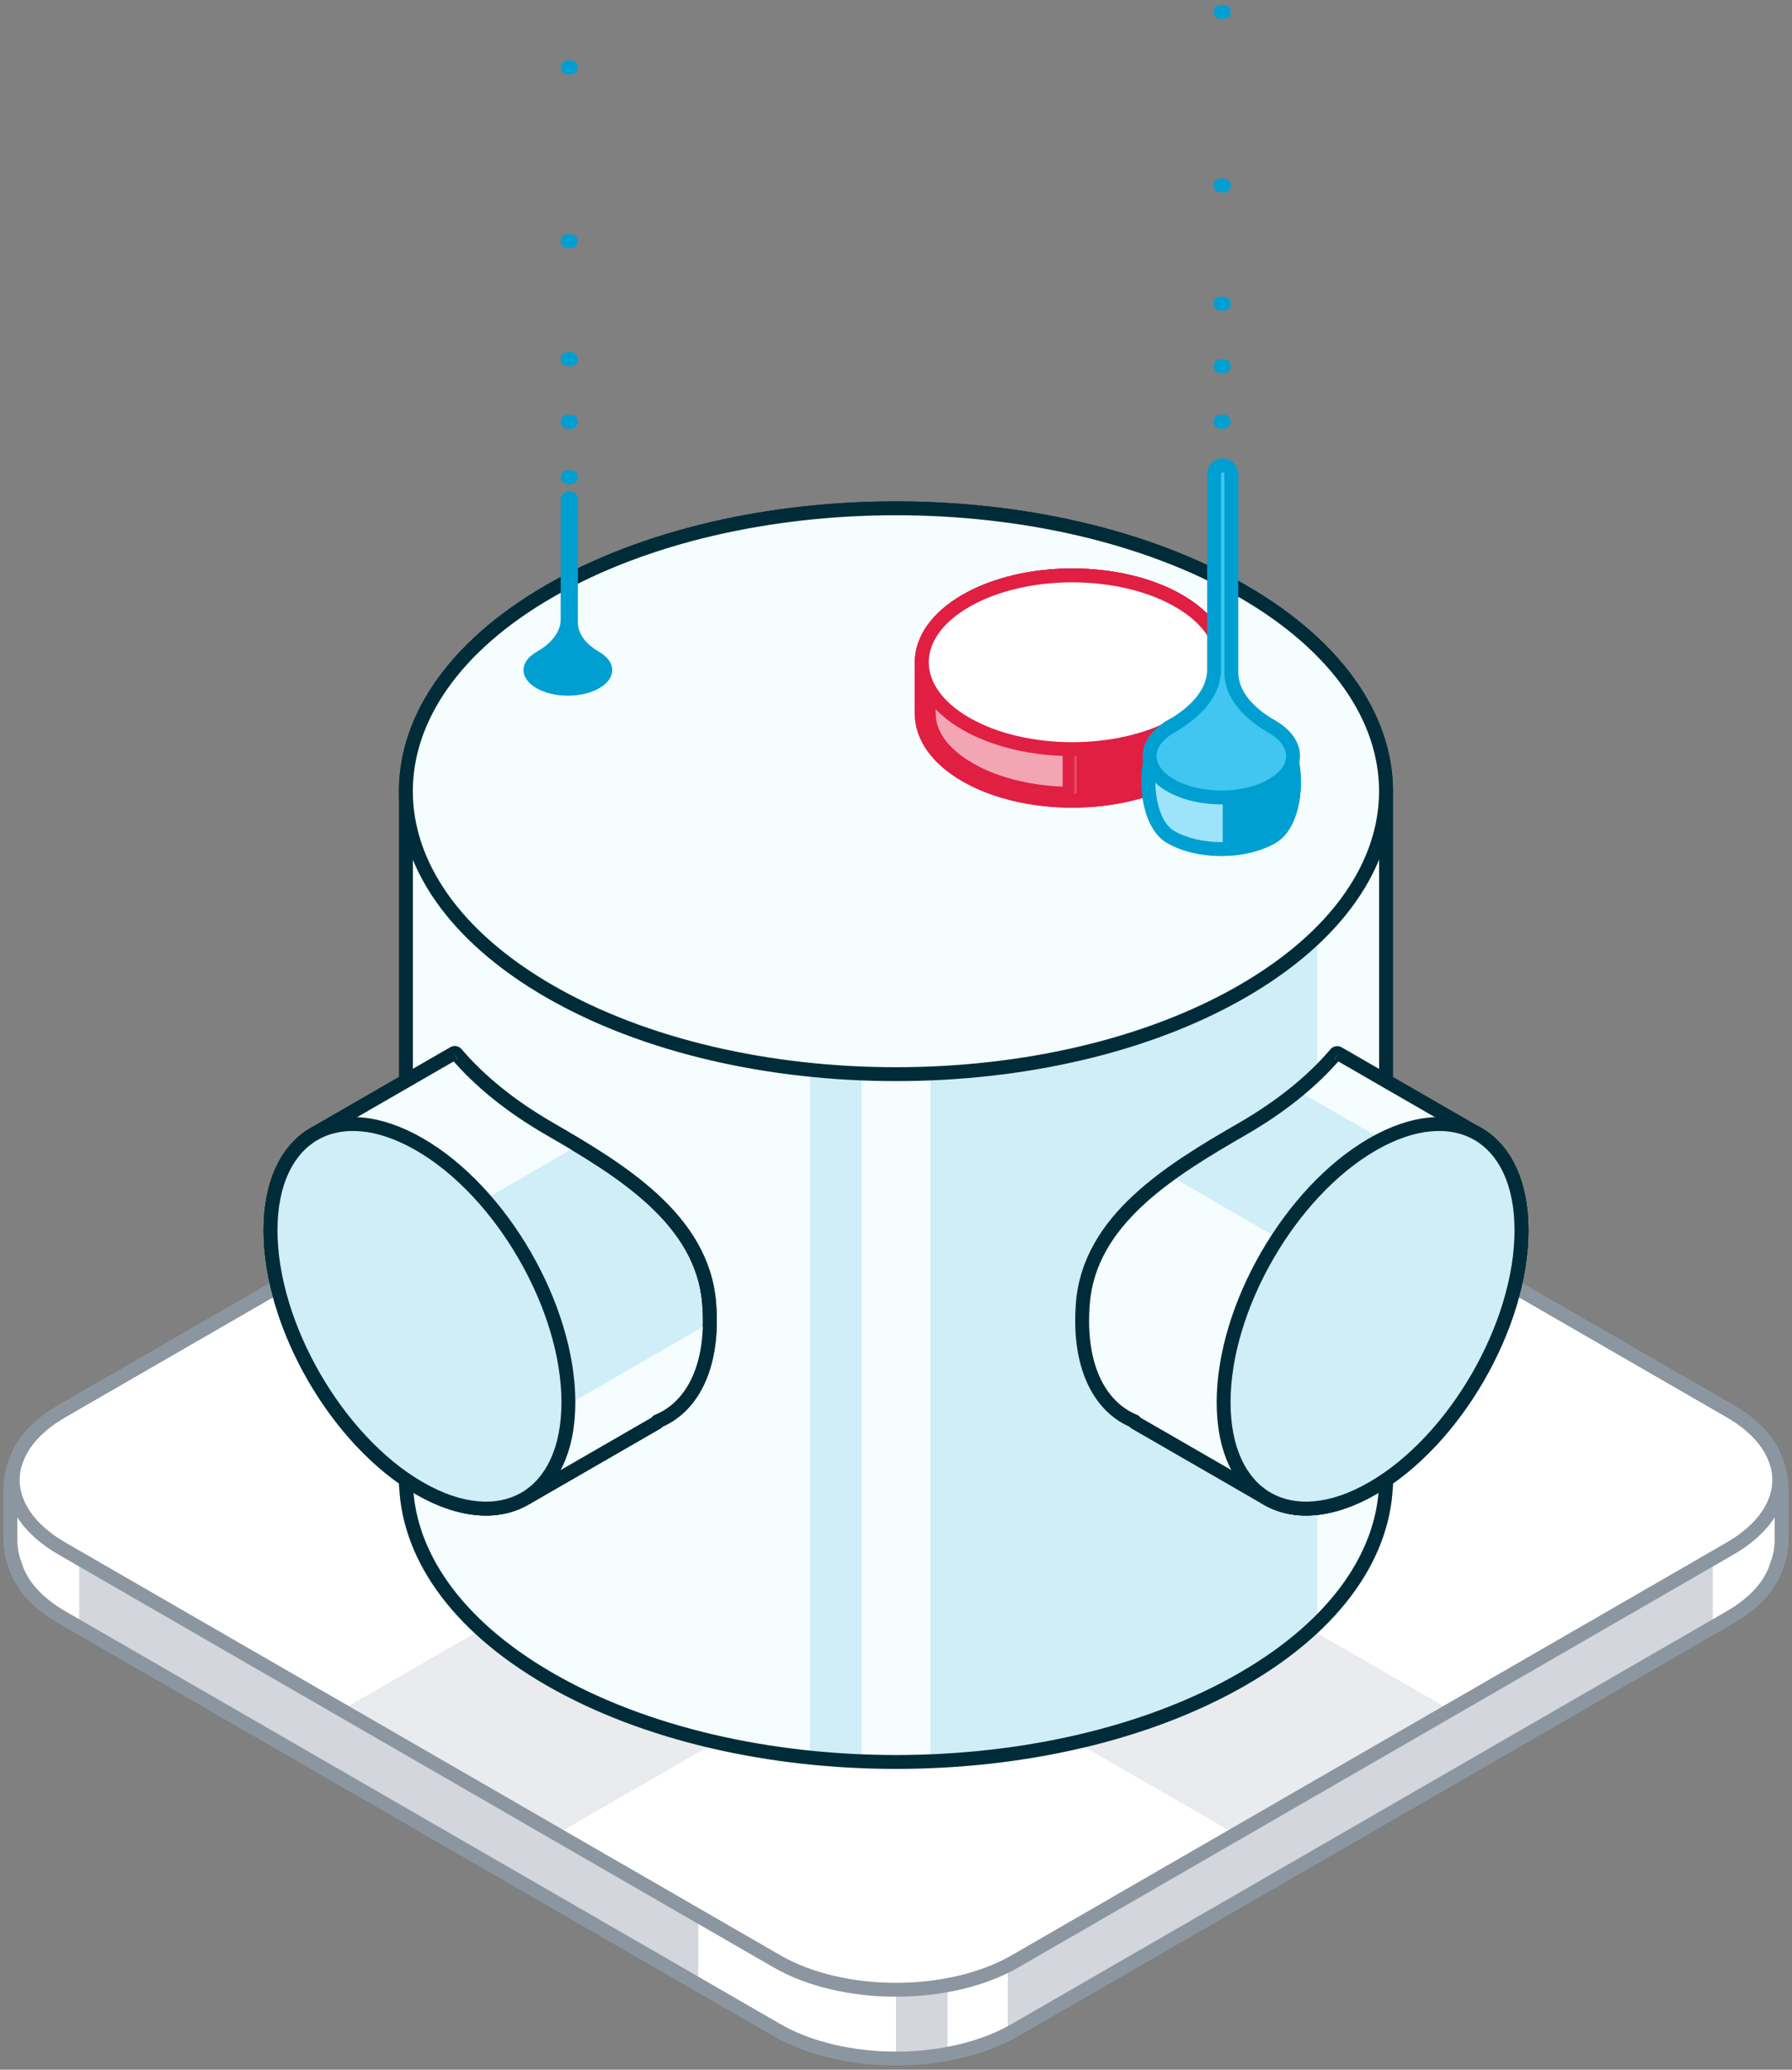 <svg width="258" height="298" viewBox="0 0 258 298" fill="none" xmlns="http://www.w3.org/2000/svg">
<rect x="0" y="0" width="258" height="298" fill="#808080" stroke="none"/>
<path fill-rule="evenodd" clip-rule="evenodd" d="M111.848 143.746C121.321 138.277 136.679 138.277 146.152 143.746L249.066 203.164C252.76 205.296 255.013 207.945 255.827 210.708C256.261 211.823 256.5 213.036 256.5 214.305V221.732C256.5 223.001 256.261 224.214 255.827 225.329C255.013 228.092 252.76 230.741 249.066 232.873L146.152 292.291C136.679 297.76 121.321 297.76 111.848 292.291L8.934 232.873C5.24 230.74 2.987 228.091 2.173 225.329C1.739 224.214 1.5 223.001 1.5 221.732V214.305C1.5 213.036 1.739 211.823 2.173 210.708C2.987 207.946 5.24 205.297 8.934 203.164L111.848 143.746Z" fill="#D3D6DC"/>
<path fill-rule="evenodd" clip-rule="evenodd" d="M11.403 201.738V201.738L8.934 203.163C5.24 205.296 2.987 207.945 2.173 210.708C1.739 211.823 1.5 213.036 1.5 214.304V221.731C1.5 223 1.739 224.213 2.173 225.328C2.987 228.091 5.24 230.74 8.934 232.872L11.403 234.298V224.396L8.934 222.97C-0.539 217.501 -0.539 208.633 8.934 203.164L11.403 201.738ZM100.529 275.853V285.755L111.848 292.29C116.584 295.025 122.792 296.392 129 296.392V286.49C122.792 286.49 116.584 285.122 111.848 282.388L100.529 275.853ZM136.427 285.82V295.722C139.548 295.144 142.507 294.193 145.092 292.867V282.965C142.507 284.29 139.548 285.242 136.427 285.82Z" fill="white"/>
<path fill-rule="evenodd" clip-rule="evenodd" d="M246.598 201.738L249.067 203.164C252.76 205.296 255.013 207.945 255.827 210.708C256.262 211.823 256.5 213.036 256.5 214.305V221.732C256.5 223.001 256.262 224.214 255.827 225.329C255.013 228.091 252.76 230.74 249.067 232.873L246.598 234.298V201.738Z" fill="white"/>
<path d="M111.847 143.746C121.32 138.277 136.679 138.277 146.152 143.746L249.066 203.164C258.539 208.633 258.539 217.501 249.066 222.97L146.152 282.388C136.679 287.857 121.32 287.857 111.847 282.388L8.933 222.97C-0.54 217.501 -0.54 208.633 8.933 203.164L111.847 143.746Z" fill="white"/>
<path fill-rule="evenodd" clip-rule="evenodd" d="M80.143 264.082L129.001 235.884L177.86 264.082L208.809 246.213L159.956 218.019V218.019L217.388 184.874L186.439 167.005L129 200.154L71.563 167.006L40.613 184.875L98.045 218.02L49.193 246.213L80.143 264.082Z" fill="#E9EBEE"/>
<path d="M8.933 222.97L9.433 222.104L8.933 222.97ZM8.933 203.164L9.433 204.03L8.933 203.164ZM146.152 282.388L145.652 281.522L146.152 282.388ZM111.847 282.388L111.347 283.254L111.847 282.388ZM249.066 203.164L249.566 202.298L249.066 203.164ZM249.066 222.97L249.566 223.836L249.066 222.97ZM146.152 143.746L145.652 144.612L146.152 143.746ZM111.847 143.746L111.347 142.88L111.847 143.746ZM145.652 144.612L248.566 204.03L249.566 202.298L146.652 142.88L145.652 144.612ZM248.566 222.104L145.652 281.522L146.652 283.254L249.566 223.836L248.566 222.104ZM112.347 281.522L9.433 222.104L8.433 223.836L111.347 283.254L112.347 281.522ZM9.433 204.03L112.347 144.612L111.347 142.88L8.433 202.298L9.433 204.03ZM9.433 222.104C4.879 219.474 2.828 216.168 2.828 213.067C2.828 209.966 4.879 206.66 9.433 204.03L8.433 202.298C3.514 205.138 0.828 209 0.828 213.067C0.828 217.134 3.514 220.996 8.433 223.836L9.433 222.104ZM145.652 281.522C141.103 284.148 135.078 285.49 128.999 285.49C122.92 285.49 116.896 284.148 112.347 281.522L111.347 283.254C116.271 286.097 122.662 287.49 128.999 287.49C135.336 287.49 141.727 286.097 146.652 283.254L145.652 281.522ZM248.566 204.03C253.12 206.66 255.171 209.966 255.171 213.067C255.171 216.168 253.12 219.474 248.566 222.104L249.566 223.836C254.484 220.996 257.171 217.134 257.171 213.067C257.171 209 254.484 205.138 249.566 202.298L248.566 204.03ZM146.652 142.88C141.727 140.037 135.336 138.645 128.999 138.645C122.662 138.645 116.271 140.037 111.347 142.88L112.347 144.612C116.896 141.986 122.92 140.645 128.999 140.645C135.078 140.645 141.103 141.986 145.652 144.612L146.652 142.88Z" fill="#8C96A0"/>
<path d="M146.152 143.746L145.652 144.612L146.152 143.746ZM111.848 143.746L111.348 142.88L111.848 143.746ZM249.066 203.164L249.566 202.298L249.066 203.164ZM255.827 210.708L254.867 210.991L254.879 211.032L254.895 211.071L255.827 210.708ZM255.827 225.329L254.895 224.966L254.879 225.005L254.867 225.046L255.827 225.329ZM249.066 232.873L249.566 233.739L249.066 232.873ZM146.152 292.291L146.652 293.157L146.152 292.291ZM111.848 292.291L112.348 291.424L111.848 292.291ZM8.934 232.873L9.434 232.007L8.934 232.873ZM2.173 225.329L3.133 225.046L3.121 225.005L3.105 224.965L2.173 225.329ZM2.173 210.708L3.105 211.072L3.121 211.032L3.133 210.991L2.173 210.708ZM8.934 203.164L9.434 204.03H9.434L8.934 203.164ZM146.652 142.88C141.728 140.037 135.337 138.645 129 138.645C122.663 138.645 116.272 140.037 111.348 142.88L112.348 144.612C116.896 141.986 122.921 140.645 129 140.645C135.079 140.645 141.104 141.986 145.652 144.612L146.652 142.88ZM249.566 202.298L146.652 142.88L145.652 144.612L248.566 204.03L249.566 202.298ZM256.786 210.426C255.878 207.343 253.406 204.515 249.566 202.298L248.566 204.03C252.114 206.078 254.148 208.547 254.867 210.991L256.786 210.426ZM254.895 211.071C255.285 212.072 255.5 213.162 255.5 214.305H257.5C257.5 212.91 257.238 211.574 256.758 210.345L254.895 211.071ZM255.5 214.305V221.732H257.5V214.305H255.5ZM255.5 221.732C255.5 222.875 255.285 223.965 254.895 224.966L256.758 225.692C257.238 224.463 257.5 223.127 257.5 221.732H255.5ZM249.566 233.739C253.406 231.522 255.878 228.694 256.786 225.611L254.867 225.046C254.148 227.49 252.114 229.959 248.566 232.007L249.566 233.739ZM146.652 293.157L249.566 233.739L248.566 232.007L145.652 291.424L146.652 293.157ZM111.348 293.157C116.272 296 122.663 297.392 129 297.392C135.337 297.392 141.728 296 146.652 293.157L145.652 291.424C141.104 294.051 135.079 295.392 129 295.392C122.921 295.392 116.896 294.051 112.348 291.424L111.348 293.157ZM8.434 233.739L111.348 293.157L112.348 291.424L9.434 232.007L8.434 233.739ZM1.214 225.611C2.121 228.693 4.594 231.522 8.434 233.739L9.434 232.007C5.886 229.959 3.852 227.489 3.133 225.046L1.214 225.611ZM3.105 224.965C2.715 223.964 2.5 222.875 2.5 221.732H0.5C0.5 223.127 0.762 224.463 1.242 225.692L3.105 224.965ZM2.5 221.732V214.305H0.5V221.732H2.5ZM2.5 214.305C2.5 213.162 2.715 212.073 3.105 211.072L1.242 210.345C0.762 211.574 0.5 212.91 0.5 214.305H2.5ZM8.434 202.298C4.594 204.515 2.121 207.344 1.214 210.426L3.133 210.991C3.852 208.548 5.886 206.078 9.434 204.03L8.434 202.298ZM111.348 142.88L8.434 202.298L9.434 204.03L112.348 144.612L111.348 142.88Z" fill="#8C96A0"/>
<path fill-rule="evenodd" clip-rule="evenodd" d="M199.513 115.276C200.135 104.404 193.259 93.417 178.886 85.118C151.332 69.21 106.658 69.21 79.104 85.118C64.731 93.417 57.855 104.404 58.477 115.276H58.443V213.067H58.446C58.496 223.455 65.385 233.833 79.112 241.758C106.666 257.667 151.339 257.667 178.894 241.758C192.62 233.833 199.509 223.455 199.559 213.067H199.559V115.276H199.513Z" fill="#CFEEF8"/>
<path fill-rule="evenodd" clip-rule="evenodd" d="M133.952 253.59C130.655 253.723 127.345 253.723 124.049 253.59V73.287C127.345 73.154 130.655 73.154 133.952 73.287V253.59ZM199.558 213.067H199.558C199.523 220.246 196.223 227.421 189.655 233.784V93.1C196.665 99.895 199.95 107.614 199.512 115.276H199.558V213.067ZM116.621 73.815V253.061C102.882 251.655 89.726 247.887 79.111 241.758C65.383 233.833 58.495 223.455 58.445 213.067H58.442V115.276H58.476C57.854 104.404 64.73 93.417 79.103 85.118C89.72 78.988 102.879 75.221 116.621 73.815Z" fill="#F5FDFF"/>
<path d="M199.512 115.276L198.514 115.219L198.453 116.276H199.512V115.276ZM178.885 85.118L178.385 85.984L178.885 85.118ZM79.103 85.118L78.603 84.252L79.103 85.118ZM58.476 115.276V116.276H59.535L59.474 115.219L58.476 115.276ZM58.442 115.276V114.276H57.442V115.276H58.442ZM58.442 213.067H57.442V214.067H58.442V213.067ZM58.445 213.067L59.445 213.062L59.44 212.067H58.445V213.067ZM79.111 241.758L78.611 242.624L79.111 241.758ZM178.893 241.758L179.393 242.624L178.893 241.758ZM199.558 213.067V212.067H198.563L198.558 213.062L199.558 213.067ZM199.558 213.067V214.067H200.558V213.067H199.558ZM199.558 115.276H200.558V114.276H199.558V115.276ZM200.51 115.333C201.161 103.949 193.948 92.66 179.385 84.252L178.385 85.984C192.568 94.173 199.106 104.86 198.514 115.219L200.51 115.333ZM179.385 84.252C165.42 76.19 147.18 72.187 128.994 72.187C110.808 72.187 92.568 76.19 78.603 84.252L79.603 85.984C93.192 78.139 111.066 74.187 128.994 74.187C146.922 74.187 164.796 78.139 178.385 85.984L179.385 84.252ZM78.603 84.252C64.04 92.66 56.827 103.949 57.478 115.333L59.474 115.219C58.882 104.86 65.42 94.173 79.603 85.984L78.603 84.252ZM58.442 116.276H58.476V114.276H58.442V116.276ZM59.442 213.067V115.276H57.442V213.067H59.442ZM58.445 212.067H58.442V214.067H58.445V212.067ZM57.445 213.072C57.497 223.94 64.702 234.594 78.611 242.624L79.611 240.892C66.065 233.072 59.493 222.969 59.445 213.062L57.445 213.072ZM78.611 242.624C92.575 250.687 110.815 254.69 129.002 254.69C147.188 254.69 165.428 250.687 179.393 242.624L178.393 240.892C164.803 248.738 146.929 252.69 129.002 252.69C111.074 252.69 93.2 248.738 79.611 240.892L78.611 242.624ZM179.393 242.624C193.301 234.594 200.506 223.94 200.558 213.072L198.558 213.062C198.51 222.969 191.938 233.072 178.393 240.892L179.393 242.624ZM199.558 212.067H199.558V214.067H199.558V212.067ZM198.558 115.276V213.067H200.558V115.276H198.558ZM199.512 116.276H199.558V114.276H199.512V116.276Z" fill="#002C39"/>
<path fill-rule="evenodd" clip-rule="evenodd" d="M79.101 142.728C106.655 158.636 151.329 158.636 178.883 142.728C206.437 126.819 206.437 101.027 178.883 85.118C151.329 69.21 106.655 69.21 79.101 85.118C51.547 101.027 51.547 126.819 79.101 142.728Z" fill="#F5FDFF"/>
<path d="M178.883 142.728L179.383 143.594L178.883 142.728ZM79.101 142.728L79.601 141.862L79.101 142.728ZM178.883 85.118L179.383 84.252V84.252L178.883 85.118ZM79.101 85.118L78.601 84.252L79.101 85.118ZM178.383 141.862C164.794 149.707 146.92 153.659 128.992 153.659C111.064 153.659 93.19 149.707 79.601 141.862L78.601 143.594C92.566 151.656 110.806 155.659 128.992 155.659C147.178 155.659 165.418 151.656 179.383 143.594L178.383 141.862ZM178.383 85.984C191.978 93.833 198.549 103.981 198.549 113.923C198.549 123.865 191.978 134.013 178.383 141.862L179.383 143.594C193.342 135.534 200.549 124.831 200.549 113.923C200.549 103.015 193.342 92.312 179.383 84.252L178.383 85.984ZM79.601 85.984C93.19 78.139 111.064 74.187 128.992 74.187C146.92 74.187 164.794 78.139 178.383 85.984L179.383 84.252C165.418 76.19 147.178 72.187 128.992 72.187C110.806 72.187 92.566 76.19 78.601 84.252L79.601 85.984ZM79.601 141.862C66.006 134.013 59.435 123.865 59.435 113.923C59.435 103.981 66.006 93.833 79.601 85.984L78.601 84.252C64.642 92.312 57.435 103.015 57.435 113.923C57.435 124.831 64.642 135.534 78.601 143.594L79.601 141.862Z" fill="#002C39"/>
<path fill-rule="evenodd" clip-rule="evenodd" d="M132.715 102.889C132.678 100.399 132.678 97.733 132.716 95.243C132.764 92.079 134.879 88.924 139.06 86.51C147.52 81.626 161.236 81.626 169.696 86.51C173.878 88.925 175.993 92.081 176.04 95.246C176.077 97.736 176.076 100.402 176.039 102.891C175.99 106.055 173.876 109.211 169.695 111.625C161.235 116.509 147.519 116.509 139.059 111.625C134.877 109.21 132.762 106.054 132.715 102.889Z" fill="#E01F42"/>
<path d="M139.06 86.51L139.56 87.376L139.06 86.51ZM169.696 86.51L169.196 87.376V87.376L169.696 86.51ZM169.695 111.625L169.195 110.759L169.695 111.625ZM139.059 111.625L139.559 110.759L139.059 111.625ZM176.04 95.246L175.04 95.26L176.04 95.246ZM133.716 95.258C133.757 92.57 135.559 89.686 139.56 87.376L138.56 85.644C134.199 88.162 131.772 91.589 131.716 95.228L133.716 95.258ZM139.56 87.376C143.602 85.042 148.963 83.847 154.378 83.847C159.793 83.847 165.154 85.042 169.196 87.376L170.196 85.644C165.778 83.093 160.051 81.847 154.378 81.847C148.705 81.847 142.978 83.093 138.56 85.644L139.56 87.376ZM169.196 87.376C173.198 89.686 175 92.571 175.04 95.26L177.04 95.231C176.986 91.591 174.558 88.163 170.196 85.644L169.196 87.376ZM175.039 102.876C174.998 105.565 173.196 108.449 169.195 110.759L170.195 112.491C174.556 109.973 176.983 106.545 177.038 102.907L175.039 102.876ZM169.195 110.759C165.152 113.092 159.792 114.288 154.377 114.288C148.962 114.288 143.601 113.092 139.559 110.759L138.559 112.491C142.977 115.041 148.704 116.288 154.377 116.288C160.05 116.288 165.777 115.041 170.195 112.491L169.195 110.759ZM139.559 110.759C135.557 108.448 133.755 105.563 133.715 102.874L131.715 102.904C131.769 106.544 134.196 109.972 138.559 112.491L139.559 110.759ZM175.04 95.26C175.077 97.74 175.076 100.396 175.039 102.876L177.038 102.907C177.076 100.407 177.077 97.731 177.04 95.231L175.04 95.26ZM131.716 95.228C131.678 97.728 131.678 100.404 131.715 102.904L133.715 102.874C133.678 100.394 133.678 97.738 133.716 95.258L131.716 95.228Z" fill="#E01F42"/>
<mask id="path-15-inside-1_1169_112928" fill="white">
<path fill-rule="evenodd" clip-rule="evenodd" d="M154.995 82.852V115.283C149.247 115.377 143.446 114.158 139.059 111.625C134.877 109.21 132.762 106.054 132.715 102.889C132.678 100.399 132.678 97.733 132.716 95.243C132.764 92.079 134.879 88.924 139.06 86.51C143.447 83.977 149.247 82.758 154.995 82.852Z"/>
</mask>
<path fill-rule="evenodd" clip-rule="evenodd" d="M154.995 82.852V115.283C149.247 115.377 143.446 114.158 139.059 111.625C134.877 109.21 132.762 106.054 132.715 102.889C132.678 100.399 132.678 97.733 132.716 95.243C132.764 92.079 134.879 88.924 139.06 86.51C143.447 83.977 149.247 82.758 154.995 82.852Z" fill="#F3A5B3"/>
<path d="M154.995 82.852H156.995V80.884L155.028 80.852L154.995 82.852ZM154.995 115.283L155.028 117.282L156.995 117.25V115.283H154.995ZM139.059 111.625L138.059 113.357L139.059 111.625ZM132.715 102.889L134.715 102.859L132.715 102.889ZM132.716 95.243L130.716 95.213L132.716 95.243ZM139.06 86.51L138.06 84.778L139.06 86.51ZM152.995 82.852V115.283H156.995V82.852H152.995ZM154.963 113.283C149.48 113.373 144.058 112.202 140.059 109.893L138.059 113.357C142.834 116.113 149.014 117.381 155.028 117.282L154.963 113.283ZM140.059 109.893C136.237 107.686 134.748 105.073 134.715 102.859L130.715 102.919C130.776 107.034 133.516 110.734 138.059 113.357L140.059 109.893ZM134.715 102.859C134.678 100.389 134.678 97.743 134.716 95.273L130.716 95.213C130.678 97.723 130.678 100.409 130.715 102.919L134.715 102.859ZM134.716 95.273C134.75 93.06 136.239 90.448 140.06 88.242L138.06 84.778C133.519 87.4 130.779 91.099 130.716 95.213L134.716 95.273ZM140.06 88.242C144.059 85.933 149.481 84.762 154.963 84.852L155.028 80.852C149.014 80.754 142.835 82.021 138.06 84.778L140.06 88.242Z" fill="#E01F42" mask="url(#path-15-inside-1_1169_112928)"/>
<path d="M139.06 86.51L139.56 87.376L139.06 86.51ZM169.696 86.51L169.196 87.376V87.376L169.696 86.51ZM169.695 111.625L169.195 110.759L169.695 111.625ZM139.059 111.625L139.559 110.759L139.059 111.625ZM176.04 95.246L175.04 95.26L176.04 95.246ZM133.716 95.258C133.757 92.57 135.559 89.686 139.56 87.376L138.56 85.644C134.199 88.162 131.772 91.589 131.716 95.228L133.716 95.258ZM139.56 87.376C143.602 85.042 148.963 83.847 154.378 83.847C159.793 83.847 165.154 85.042 169.196 87.376L170.196 85.644C165.778 83.093 160.051 81.847 154.378 81.847C148.705 81.847 142.978 83.093 138.56 85.644L139.56 87.376ZM169.196 87.376C173.198 89.686 175 92.571 175.04 95.26L177.04 95.231C176.986 91.591 174.558 88.163 170.196 85.644L169.196 87.376ZM175.039 102.876C174.998 105.565 173.196 108.449 169.195 110.759L170.195 112.491C174.556 109.973 176.983 106.545 177.038 102.907L175.039 102.876ZM169.195 110.759C165.152 113.092 159.792 114.288 154.377 114.288C148.962 114.288 143.601 113.092 139.559 110.759L138.559 112.491C142.977 115.041 148.704 116.288 154.377 116.288C160.05 116.288 165.777 115.041 170.195 112.491L169.195 110.759ZM139.559 110.759C135.557 108.448 133.755 105.563 133.715 102.874L131.715 102.904C131.769 106.544 134.196 109.972 138.559 112.491L139.559 110.759ZM175.04 95.26C175.077 97.74 175.076 100.396 175.039 102.876L177.038 102.907C177.076 100.407 177.077 97.731 177.04 95.231L175.04 95.26ZM131.716 95.228C131.678 97.728 131.678 100.404 131.715 102.904L133.715 102.874C133.678 100.394 133.678 97.738 133.716 95.258L131.716 95.228Z" fill="#E01F42"/>
<path d="M169.693 104.197C161.234 109.082 147.518 109.082 139.058 104.197C130.598 99.313 130.598 91.394 139.058 86.51C147.518 81.626 161.234 81.626 169.693 86.51C178.153 91.394 178.153 99.313 169.693 104.197Z" fill="white"/>
<path d="M169.193 103.331C165.151 105.665 159.79 106.861 154.376 106.861C148.961 106.861 143.6 105.665 139.558 103.331L138.558 105.063C142.975 107.614 148.703 108.861 154.376 108.861C160.048 108.861 165.776 107.614 170.193 105.063L169.193 103.331ZM139.558 103.331C135.51 100.994 133.713 98.071 133.713 95.354C133.713 92.636 135.51 89.713 139.558 87.376L138.558 85.644C134.146 88.191 131.713 91.67 131.713 95.354C131.713 99.038 134.146 102.516 138.558 105.063L139.558 103.331ZM139.558 87.376C143.6 85.042 148.961 83.847 154.376 83.847C159.79 83.847 165.151 85.042 169.193 87.376L170.193 85.644C165.776 83.093 160.048 81.847 154.376 81.847C148.703 81.847 142.975 83.093 138.558 85.644L139.558 87.376ZM169.193 87.376C173.241 89.713 175.038 92.636 175.038 95.354C175.038 98.071 173.241 100.994 169.193 103.331L170.193 105.063C174.605 102.516 177.038 99.038 177.038 95.354C177.038 91.67 174.605 88.191 170.193 85.644L169.193 87.376Z" fill="#E01F42"/>
<path fill-rule="evenodd" clip-rule="evenodd" d="M168.535 120.5C164.302 118.057 164.26 107.082 168.492 104.638C172.527 102.309 179.067 102.309 183.102 104.638C187.334 107.082 187.377 118.057 183.144 120.5C179.11 122.829 172.569 122.829 168.535 120.5Z" fill="#009FD1"/>
<path d="M168.992 105.504C170.822 104.448 173.282 103.892 175.797 103.892C178.312 103.892 180.772 104.448 182.602 105.504L183.602 103.772C181.397 102.499 178.57 101.892 175.797 101.892C173.024 101.892 170.197 102.499 167.992 103.772L168.992 105.504ZM182.644 119.634C180.815 120.69 178.354 121.247 175.839 121.247C173.325 121.247 170.864 120.69 169.035 119.634L168.035 121.366C170.24 122.639 173.067 123.247 175.839 123.247C178.612 123.247 181.439 122.639 183.644 121.366L182.644 119.634ZM182.602 105.504C183.384 105.956 184.065 106.864 184.554 108.158C185.037 109.437 185.292 110.992 185.297 112.573C185.302 114.153 185.057 115.708 184.581 116.986C184.1 118.278 183.425 119.183 182.644 119.634L183.644 121.366C184.979 120.595 185.886 119.213 186.455 117.683C187.03 116.14 187.303 114.34 187.297 112.566C187.292 110.793 187.007 108.993 186.425 107.451C185.847 105.923 184.935 104.542 183.602 103.772L182.602 105.504ZM167.992 103.772C166.657 104.543 165.75 105.926 165.181 107.455C164.606 108.999 164.333 110.799 164.339 112.573C164.345 114.346 164.629 116.146 165.212 117.688C165.789 119.216 166.701 120.596 168.035 121.366L169.035 119.634C168.252 119.182 167.571 118.274 167.083 116.981C166.599 115.702 166.344 114.147 166.339 112.566C166.334 110.985 166.58 109.431 167.055 108.153C167.536 106.861 168.211 105.955 168.992 105.504L167.992 103.772Z" fill="#009FD1"/>
<path fill-rule="evenodd" clip-rule="evenodd" d="M168.491 104.638C164.259 107.082 164.301 118.056 168.534 120.5C170.602 121.694 173.329 122.276 176.039 122.246V102.897L175.348 102.897C172.856 102.959 170.395 103.539 168.491 104.638Z" fill="#9DE4FB"/>
<path d="M168.991 105.504C170.821 104.448 173.281 103.892 175.796 103.892C178.311 103.892 180.771 104.448 182.601 105.504L183.601 103.772C181.396 102.499 178.569 101.892 175.796 101.892C173.023 101.892 170.196 102.499 167.991 103.772L168.991 105.504ZM182.643 119.634C180.814 120.69 178.353 121.247 175.838 121.247C173.324 121.247 170.863 120.69 169.034 119.634L168.034 121.366C170.239 122.639 173.066 123.247 175.838 123.247C178.611 123.247 181.438 122.639 183.643 121.366L182.643 119.634ZM182.601 105.504C183.383 105.956 184.064 106.864 184.553 108.158C185.036 109.437 185.291 110.992 185.296 112.573C185.301 114.153 185.056 115.708 184.58 116.986C184.099 118.278 183.424 119.183 182.643 119.634L183.643 121.366C184.978 120.595 185.885 119.213 186.454 117.683C187.029 116.14 187.302 114.34 187.296 112.566C187.291 110.793 187.006 108.993 186.424 107.451C185.846 105.923 184.934 104.542 183.601 103.772L182.601 105.504ZM167.991 103.772C166.656 104.543 165.749 105.926 165.18 107.455C164.605 108.999 164.332 110.799 164.338 112.573C164.344 114.346 164.628 116.146 165.211 117.688C165.788 119.216 166.7 120.596 168.034 121.366L169.034 119.634C168.251 119.182 167.57 118.274 167.082 116.981C166.598 115.702 166.343 114.147 166.338 112.566C166.333 110.985 166.579 109.431 167.054 108.153C167.535 106.861 168.21 105.955 168.991 105.504L167.991 103.772Z" fill="#009FD1"/>
<path fill-rule="evenodd" clip-rule="evenodd" d="M183.143 104.638C180.133 102.901 177.277 100.272 177.277 96.796V68.237C177.277 67.553 176.722 66.999 176.039 66.999C175.355 66.999 174.801 67.553 174.801 68.237V96.366C174.801 100.046 171.721 102.798 168.533 104.638C164.499 106.968 164.499 110.744 168.533 113.073C172.568 115.402 179.108 115.402 183.143 113.073C187.177 110.744 187.177 106.968 183.143 104.638Z" fill="#40C6F0"/>
<path d="M168.533 113.073L169.033 112.207H169.033L168.533 113.073ZM183.143 113.073L182.643 112.207L183.143 113.073ZM176.277 68.237V96.796H178.277V68.237H176.277ZM175.801 96.366V68.237H173.801V96.366H175.801ZM169.033 112.207C167.199 111.148 166.508 109.899 166.508 108.856C166.508 107.813 167.199 106.564 169.033 105.504L168.033 103.772C165.834 105.042 164.508 106.846 164.508 108.856C164.508 110.865 165.834 112.669 168.033 113.939L169.033 112.207ZM182.643 112.207C180.813 113.263 178.353 113.82 175.838 113.82C173.323 113.82 170.863 113.263 169.033 112.207L168.033 113.939C170.238 115.212 173.065 115.82 175.838 115.82C178.611 115.82 181.438 115.212 183.643 113.939L182.643 112.207ZM182.643 105.504C184.478 106.564 185.168 107.813 185.168 108.856C185.168 109.899 184.478 111.148 182.643 112.207L183.643 113.939C185.842 112.669 187.168 110.865 187.168 108.856C187.168 106.846 185.842 105.042 183.643 103.772L182.643 105.504ZM173.801 96.366C173.801 99.457 171.187 101.952 168.033 103.772L169.033 105.504C172.254 103.645 175.801 100.636 175.801 96.366H173.801ZM176.039 65.999C174.803 65.999 173.801 67.001 173.801 68.237H175.801C175.801 68.106 175.907 67.999 176.039 67.999V65.999ZM176.277 96.796C176.277 100.852 179.584 103.738 182.643 105.504L183.643 103.772C180.682 102.063 178.277 99.692 178.277 96.796H176.277ZM178.277 68.237C178.277 67.001 177.275 65.999 176.039 65.999V67.999C176.17 67.999 176.277 68.106 176.277 68.237H178.277Z" fill="#009FD1"/>
<path fill-rule="evenodd" clip-rule="evenodd" d="M175.722 0.712C175.169 0.712 174.722 1.16 174.722 1.712C174.722 2.265 175.169 2.712 175.722 2.712H176.197C176.75 2.712 177.197 2.265 177.197 1.712C177.197 1.16 176.75 0.712 176.197 0.712H175.722ZM175.722 27.712C175.169 27.712 174.722 27.265 174.722 26.712C174.722 26.16 175.169 25.712 175.722 25.712H176.197C176.75 25.712 177.197 26.16 177.197 26.712C177.197 27.265 176.75 27.712 176.197 27.712H175.722ZM175.722 42.712C175.169 42.712 174.722 43.16 174.722 43.712C174.722 44.265 175.169 44.712 175.722 44.712H176.197C176.75 44.712 177.197 44.265 177.197 43.712C177.197 43.16 176.75 42.712 176.197 42.712H175.722ZM175.722 53.712C175.169 53.712 174.722 53.265 174.722 52.712C174.722 52.16 175.169 51.712 175.722 51.712H176.197C176.75 51.712 177.197 52.16 177.197 52.712C177.197 53.265 176.75 53.712 176.197 53.712H175.722ZM175.722 61.712C175.169 61.712 174.722 61.265 174.722 60.712C174.722 60.16 175.169 59.712 175.722 59.712H176.197C176.75 59.712 177.197 60.16 177.197 60.712C177.197 61.265 176.75 61.712 176.197 61.712H175.722Z" fill="#009FD1"/>
<path fill-rule="evenodd" clip-rule="evenodd" d="M81.722 8.712C81.17 8.712 80.722 9.16 80.722 9.712C80.722 10.265 81.17 10.712 81.722 10.712H82.198C82.75 10.712 83.198 10.265 83.198 9.712C83.198 9.16 82.75 8.712 82.198 8.712H81.722ZM81.722 35.712C81.17 35.712 80.722 35.265 80.722 34.712C80.722 34.16 81.17 33.712 81.722 33.712H82.198C82.75 33.712 83.198 34.16 83.198 34.712C83.198 35.265 82.75 35.712 82.198 35.712H81.722ZM81.722 50.712C81.17 50.712 80.722 51.16 80.722 51.712C80.722 52.265 81.17 52.712 81.722 52.712H82.198C82.75 52.712 83.198 52.265 83.198 51.712C83.198 51.16 82.75 50.712 82.198 50.712H81.722ZM81.722 61.712C81.17 61.712 80.722 61.265 80.722 60.712C80.722 60.16 81.17 59.712 81.722 59.712H82.198C82.75 59.712 83.198 60.16 83.198 60.712C83.198 61.265 82.75 61.712 82.198 61.712H81.722ZM81.722 67.712C81.17 67.712 80.722 68.16 80.722 68.712C80.722 69.265 81.17 69.712 81.722 69.712H82.198C82.75 69.712 83.198 69.265 83.198 68.712C83.198 68.16 82.75 67.712 82.198 67.712H81.722ZM81.96 70.712C82.643 70.712 83.198 71.267 83.198 71.95V89.626C83.198 91.489 84.665 92.936 86.279 93.868C88.774 95.309 88.774 97.645 86.279 99.086C83.783 100.526 79.737 100.526 77.242 99.086C74.746 97.645 74.746 95.309 77.242 93.868C79.037 92.832 80.722 91.252 80.722 89.179V71.95C80.722 71.267 81.276 70.712 81.96 70.712Z" fill="#009FD1"/>
<path d="M176.167 201.904C176.167 215.577 185.767 221.12 197.608 214.283C209.45 207.446 219.05 190.819 219.05 177.145C219.05 163.472 209.45 157.929 197.608 164.766C185.767 171.603 176.167 188.23 176.167 201.904Z" fill="#CFEEF8"/>
<path d="M175.167 201.904C175.167 208.951 177.648 214.169 181.947 216.651C186.246 219.133 192.005 218.673 198.108 215.149L197.108 213.417C191.37 216.73 186.409 216.917 182.947 214.919C179.485 212.92 177.167 208.53 177.167 201.904H175.167ZM198.108 215.149C204.217 211.622 209.691 205.61 213.636 198.778C217.58 191.946 220.05 184.199 220.05 177.145H218.05C218.05 183.765 215.719 191.169 211.904 197.778C208.088 204.387 202.841 210.107 197.108 213.417L198.108 215.149ZM220.05 177.145C220.05 170.098 217.568 164.88 213.27 162.398C208.971 159.917 203.211 160.377 197.108 163.9L198.108 165.632C203.847 162.319 208.808 162.132 212.27 164.13C215.731 166.129 218.05 170.519 218.05 177.145H220.05ZM197.108 163.9C191 167.427 185.526 173.439 181.581 180.271C177.636 187.104 175.167 194.85 175.167 201.904H177.167C177.167 195.284 179.497 187.88 183.313 181.271C187.129 174.662 192.375 168.942 198.108 165.632L197.108 163.9Z" fill="#002C39"/>
<path fill-rule="evenodd" clip-rule="evenodd" d="M102.101 187.665C101.137 175.636 89.567 168.567 79.116 162.533C73.488 159.284 69.01 155.623 65.681 151.717C65.595 151.617 65.45 151.592 65.338 151.661L45.377 163.181C41.411 165.384 38.95 170.223 38.95 177.145C38.95 190.819 48.55 207.446 60.391 214.283C66.366 217.732 71.77 218.031 75.658 215.723C75.661 215.721 75.665 215.722 75.667 215.725C75.668 215.728 75.672 215.729 75.675 215.728L94.598 204.806C94.626 204.79 94.637 204.756 94.624 204.727C94.61 204.694 94.625 204.656 94.658 204.643C99.274 202.767 102.202 197.696 102.202 190.144C102.202 189.328 102.168 188.5 102.101 187.665Z" fill="#CFEEF8"/>
<path d="M45.377 163.181L45.877 164.047L45.87 164.051L45.863 164.055L45.377 163.181ZM60.391 214.283L59.891 215.149L60.391 214.283ZM94.658 204.643L94.282 203.717L94.658 204.643ZM94.598 204.806L94.098 203.94L94.598 204.806ZM75.675 215.728L76.175 216.594L75.675 215.728ZM75.658 215.723L75.148 214.863L75.658 215.723ZM65.681 151.717L64.92 152.366L65.681 151.717ZM78.616 163.399C72.907 160.104 68.335 156.373 64.92 152.366L66.442 151.069C69.685 154.873 74.069 158.465 79.616 161.667L78.616 163.399ZM44.877 162.315L64.838 150.795L65.838 152.527L45.877 164.047L44.877 162.315ZM37.95 177.145C37.95 170.01 40.495 164.749 44.892 162.307L45.863 164.055C42.326 166.02 39.95 170.436 39.95 177.145H37.95ZM59.891 215.149C53.783 211.622 48.309 205.61 44.364 198.778C40.419 191.946 37.95 184.199 37.95 177.145H39.95C39.95 183.765 42.281 191.169 46.096 197.778C49.912 204.387 55.158 210.107 60.891 213.417L59.891 215.149ZM76.169 216.583C71.859 219.14 66.05 218.705 59.891 215.149L60.891 213.417C66.682 216.76 71.681 216.921 75.148 214.863L76.169 216.583ZM95.098 205.672L76.175 216.594L75.175 214.861L94.098 203.94L95.098 205.672ZM103.202 190.144C103.202 197.928 100.167 203.484 95.035 205.569L94.282 203.717C98.382 202.05 101.202 197.463 101.202 190.144H103.202ZM103.098 187.585C103.167 188.446 103.202 189.3 103.202 190.144H101.202C101.202 189.355 101.169 188.555 101.104 187.745L103.098 187.585ZM93.71 205.133C93.464 204.578 93.732 203.94 94.282 203.717L95.035 205.569C95.519 205.373 95.756 204.811 95.538 204.321L93.71 205.133ZM94.098 203.94C93.683 204.18 93.516 204.695 93.71 205.133L95.538 204.321C95.759 204.817 95.569 205.401 95.098 205.672L94.098 203.94ZM76.533 215.226C76.259 214.75 75.651 214.587 75.175 214.861L76.175 216.594C75.694 216.871 75.078 216.706 74.8 216.225L76.533 215.226ZM75.148 214.863C75.629 214.577 76.253 214.74 76.533 215.226L74.8 216.225C75.077 216.705 75.693 216.865 76.169 216.583L75.148 214.863ZM64.92 152.366C65.144 152.629 65.543 152.71 65.863 152.512L64.812 150.811C65.357 150.474 66.046 150.604 66.442 151.069L64.92 152.366ZM79.616 161.667C84.831 164.679 90.433 168.006 94.848 172.12C99.277 176.247 102.589 181.238 103.098 187.585L101.104 187.745C100.649 182.063 97.693 177.505 93.484 173.583C89.26 169.646 83.851 166.422 78.616 163.399L79.616 161.667Z" fill="#002C39"/>
<path fill-rule="evenodd" clip-rule="evenodd" d="M83.208 164.939C81.841 164.114 80.469 163.315 79.115 162.533C73.487 159.284 69.009 155.623 65.68 151.717C65.594 151.617 65.449 151.592 65.337 151.661L45.376 163.181C41.41 165.384 38.949 170.223 38.949 177.145C38.949 181.037 39.727 185.167 41.112 189.243L83.208 164.939ZM75.657 215.723C71.829 217.995 66.531 217.741 60.666 214.44L102.2 190.46C102.119 197.837 99.209 202.793 94.657 204.643C94.624 204.656 94.609 204.694 94.623 204.727C94.636 204.756 94.625 204.79 94.597 204.806L75.674 215.728C75.671 215.729 75.668 215.728 75.666 215.725C75.664 215.722 75.66 215.721 75.657 215.723Z" fill="#F5FDFF"/>
<path d="M45.377 163.181L45.877 164.047L45.87 164.051L45.863 164.055L45.377 163.181ZM60.391 214.283L59.891 215.149L60.391 214.283ZM94.658 204.643L94.282 203.717L94.658 204.643ZM94.598 204.806L94.098 203.94L94.598 204.806ZM75.675 215.728L76.175 216.594L75.675 215.728ZM75.658 215.723L75.148 214.863L75.658 215.723ZM65.681 151.717L64.92 152.366L65.681 151.717ZM78.616 163.399C72.907 160.104 68.335 156.373 64.92 152.366L66.442 151.069C69.685 154.873 74.069 158.465 79.616 161.667L78.616 163.399ZM44.877 162.315L64.838 150.795L65.838 152.527L45.877 164.047L44.877 162.315ZM37.95 177.145C37.95 170.01 40.495 164.749 44.892 162.307L45.863 164.055C42.326 166.02 39.95 170.436 39.95 177.145H37.95ZM59.891 215.149C53.783 211.622 48.309 205.61 44.364 198.778C40.419 191.946 37.95 184.199 37.95 177.145H39.95C39.95 183.765 42.281 191.169 46.096 197.778C49.912 204.387 55.158 210.107 60.891 213.417L59.891 215.149ZM76.169 216.583C71.859 219.14 66.05 218.705 59.891 215.149L60.891 213.417C66.682 216.76 71.681 216.921 75.148 214.863L76.169 216.583ZM95.098 205.672L76.175 216.594L75.175 214.861L94.098 203.94L95.098 205.672ZM103.202 190.144C103.202 197.928 100.167 203.484 95.035 205.569L94.282 203.717C98.382 202.05 101.202 197.463 101.202 190.144H103.202ZM103.098 187.585C103.167 188.446 103.202 189.3 103.202 190.144H101.202C101.202 189.355 101.169 188.555 101.104 187.745L103.098 187.585ZM93.71 205.133C93.464 204.578 93.732 203.94 94.282 203.717L95.035 205.569C95.519 205.373 95.756 204.811 95.538 204.321L93.71 205.133ZM94.098 203.94C93.683 204.18 93.516 204.695 93.71 205.133L95.538 204.321C95.759 204.817 95.569 205.401 95.098 205.672L94.098 203.94ZM76.533 215.226C76.259 214.75 75.651 214.587 75.175 214.861L76.175 216.594C75.694 216.871 75.078 216.706 74.8 216.225L76.533 215.226ZM75.148 214.863C75.629 214.577 76.253 214.74 76.533 215.226L74.8 216.225C75.077 216.705 75.693 216.865 76.169 216.583L75.148 214.863ZM64.92 152.366C65.144 152.629 65.543 152.71 65.863 152.512L64.812 150.811C65.357 150.474 66.046 150.604 66.442 151.069L64.92 152.366ZM79.616 161.667C84.831 164.679 90.433 168.006 94.848 172.12C99.277 176.247 102.589 181.238 103.098 187.585L101.104 187.745C100.649 182.063 97.693 177.505 93.484 173.583C89.26 169.646 83.851 166.422 78.616 163.399L79.616 161.667Z" fill="#002C39"/>
<path d="M81.833 201.904C81.833 215.577 72.233 221.12 60.392 214.283C48.55 207.446 38.95 190.819 38.95 177.145C38.95 163.472 48.55 157.929 60.392 164.766C72.233 171.603 81.833 188.23 81.833 201.904Z" fill="#CFEEF8"/>
<path d="M82.833 201.904C82.833 208.951 80.352 214.169 76.053 216.651C71.754 219.133 65.995 218.673 59.892 215.149L60.892 213.417C66.63 216.73 71.591 216.917 75.053 214.919C78.515 212.92 80.833 208.53 80.833 201.904H82.833ZM59.892 215.149C53.783 211.622 48.309 205.61 44.364 198.778C40.42 191.946 37.95 184.199 37.95 177.145H39.95C39.95 183.765 42.281 191.169 46.096 197.778C49.912 204.387 55.159 210.107 60.892 213.417L59.892 215.149ZM37.95 177.145C37.95 170.098 40.432 164.88 44.73 162.398C49.029 159.917 54.789 160.377 60.892 163.9L59.892 165.632C54.153 162.319 49.192 162.132 45.73 164.13C42.269 166.129 39.95 170.519 39.95 177.145H37.95ZM60.892 163.9C67 167.427 72.474 173.439 76.419 180.271C80.364 187.104 82.833 194.85 82.833 201.904H80.833C80.833 195.284 78.503 187.88 74.687 181.271C70.871 174.662 65.625 168.942 59.892 165.632L60.892 163.9Z" fill="#002C39"/>
<path fill-rule="evenodd" clip-rule="evenodd" d="M155.901 187.664C156.865 175.636 168.435 168.567 178.886 162.533C184.514 159.284 188.992 155.622 192.321 151.717C192.406 151.616 192.551 151.592 192.663 151.661L212.625 163.181C216.592 165.384 219.052 170.223 219.052 177.146C219.052 190.819 209.453 207.446 197.611 214.283C191.636 217.733 186.232 218.031 182.344 215.723C182.341 215.722 182.337 215.723 182.336 215.725C182.334 215.728 182.33 215.729 182.327 215.728L163.404 204.806C163.376 204.79 163.365 204.756 163.378 204.727C163.392 204.694 163.377 204.656 163.344 204.643C158.728 202.767 155.8 197.696 155.8 190.144C155.8 189.327 155.834 188.5 155.901 187.664Z" fill="#CFEEF8"/>
<path fill-rule="evenodd" clip-rule="evenodd" d="M168.295 169.203C161.791 173.949 156.535 179.727 155.899 187.665C155.832 188.5 155.798 189.328 155.798 190.144C155.798 197.696 158.726 202.767 163.342 204.643C163.375 204.656 163.39 204.694 163.376 204.727C163.363 204.756 163.374 204.79 163.402 204.806L182.325 215.728C182.328 215.729 182.332 215.728 182.333 215.725C182.335 215.722 182.339 215.721 182.342 215.723C186.23 218.031 191.634 217.732 197.609 214.283C204.279 210.432 210.237 203.475 214.17 195.689L168.295 169.203ZM219.008 175.612L186.858 157.05C188.933 155.338 190.753 153.555 192.319 151.717C192.405 151.617 192.55 151.592 192.662 151.661L212.623 163.181C216.29 165.218 218.67 169.507 219.008 175.612Z" fill="#F5FDFF"/>
<path d="M212.623 163.181L212.123 164.047L212.13 164.051L212.137 164.055L212.623 163.181ZM197.609 214.283L198.109 215.149L197.609 214.283ZM163.342 204.643L163.718 203.717L163.342 204.643ZM163.402 204.806L163.902 203.94L163.402 204.806ZM182.325 215.728L181.825 216.594L182.325 215.728ZM182.342 215.723L182.852 214.863L182.342 215.723ZM192.319 151.717L193.08 152.366L192.319 151.717ZM179.384 163.399C185.093 160.104 189.665 156.373 193.08 152.366L191.558 151.069C188.315 154.873 183.931 158.465 178.384 161.667L179.384 163.399ZM213.123 162.315L193.162 150.795L192.163 152.527L212.123 164.047L213.123 162.315ZM220.05 177.145C220.05 170.01 217.505 164.749 213.109 162.307L212.137 164.055C215.674 166.02 218.05 170.436 218.05 177.145H220.05ZM198.109 215.149C204.217 211.622 209.691 205.61 213.636 198.778C217.581 191.946 220.05 184.199 220.05 177.145H218.05C218.05 183.765 215.719 191.169 211.904 197.778C208.088 204.387 202.842 210.107 197.109 213.417L198.109 215.149ZM181.831 216.583C186.141 219.14 191.95 218.705 198.109 215.149L197.109 213.417C191.318 216.76 186.319 216.921 182.852 214.863L181.831 216.583ZM162.902 205.672L181.825 216.594L182.825 214.861L163.902 203.94L162.902 205.672ZM154.798 190.144C154.798 197.928 157.833 203.484 162.965 205.569L163.718 203.717C159.618 202.05 156.798 197.463 156.798 190.144H154.798ZM154.902 187.585C154.833 188.446 154.798 189.3 154.798 190.144H156.798C156.798 189.355 156.831 188.555 156.896 187.745L154.902 187.585ZM164.29 205.133C164.536 204.578 164.268 203.94 163.718 203.717L162.965 205.569C162.481 205.373 162.244 204.811 162.462 204.321L164.29 205.133ZM163.902 203.94C164.317 204.18 164.485 204.695 164.29 205.133L162.462 204.321C162.241 204.817 162.431 205.401 162.902 205.672L163.902 203.94ZM181.467 215.226C181.741 214.75 182.349 214.587 182.825 214.861L181.825 216.594C182.307 216.871 182.922 216.706 183.2 216.225L181.467 215.226ZM182.852 214.863C182.37 214.577 181.747 214.74 181.467 215.226L183.2 216.225C182.923 216.705 182.307 216.865 181.831 216.583L182.852 214.863ZM193.08 152.366C192.856 152.629 192.458 152.71 192.137 152.512L193.188 150.811C192.643 150.474 191.954 150.604 191.558 151.069L193.08 152.366ZM178.384 161.667C173.169 164.679 167.567 168.006 163.152 172.12C158.723 176.247 155.411 181.238 154.902 187.585L156.896 187.745C157.351 182.063 160.307 177.505 164.516 173.583C168.74 169.646 174.149 166.422 179.384 163.399L178.384 161.667Z" fill="#002C39"/>
<path d="M176.167 201.904C176.167 215.577 185.767 221.12 197.608 214.283C209.45 207.446 219.05 190.819 219.05 177.145C219.05 163.472 209.45 157.929 197.608 164.766C185.767 171.603 176.167 188.23 176.167 201.904Z" fill="#CFEEF8"/>
<path d="M175.167 201.904C175.167 208.951 177.648 214.169 181.947 216.651C186.246 219.133 192.005 218.673 198.108 215.149L197.108 213.417C191.37 216.73 186.409 216.917 182.947 214.919C179.485 212.92 177.167 208.53 177.167 201.904H175.167ZM198.108 215.149C204.217 211.622 209.691 205.61 213.636 198.778C217.58 191.946 220.05 184.199 220.05 177.145H218.05C218.05 183.765 215.719 191.169 211.904 197.778C208.088 204.387 202.841 210.107 197.108 213.417L198.108 215.149ZM220.05 177.145C220.05 170.098 217.568 164.88 213.27 162.398C208.971 159.917 203.211 160.377 197.108 163.9L198.108 165.632C203.847 162.319 208.808 162.132 212.27 164.13C215.731 166.129 218.05 170.519 218.05 177.145H220.05ZM197.108 163.9C191 167.427 185.526 173.439 181.581 180.271C177.636 187.104 175.167 194.85 175.167 201.904H177.167C177.167 195.284 179.497 187.88 183.313 181.271C187.129 174.662 192.375 168.942 198.108 165.632L197.108 163.9Z" fill="#002C39"/>
</svg>

